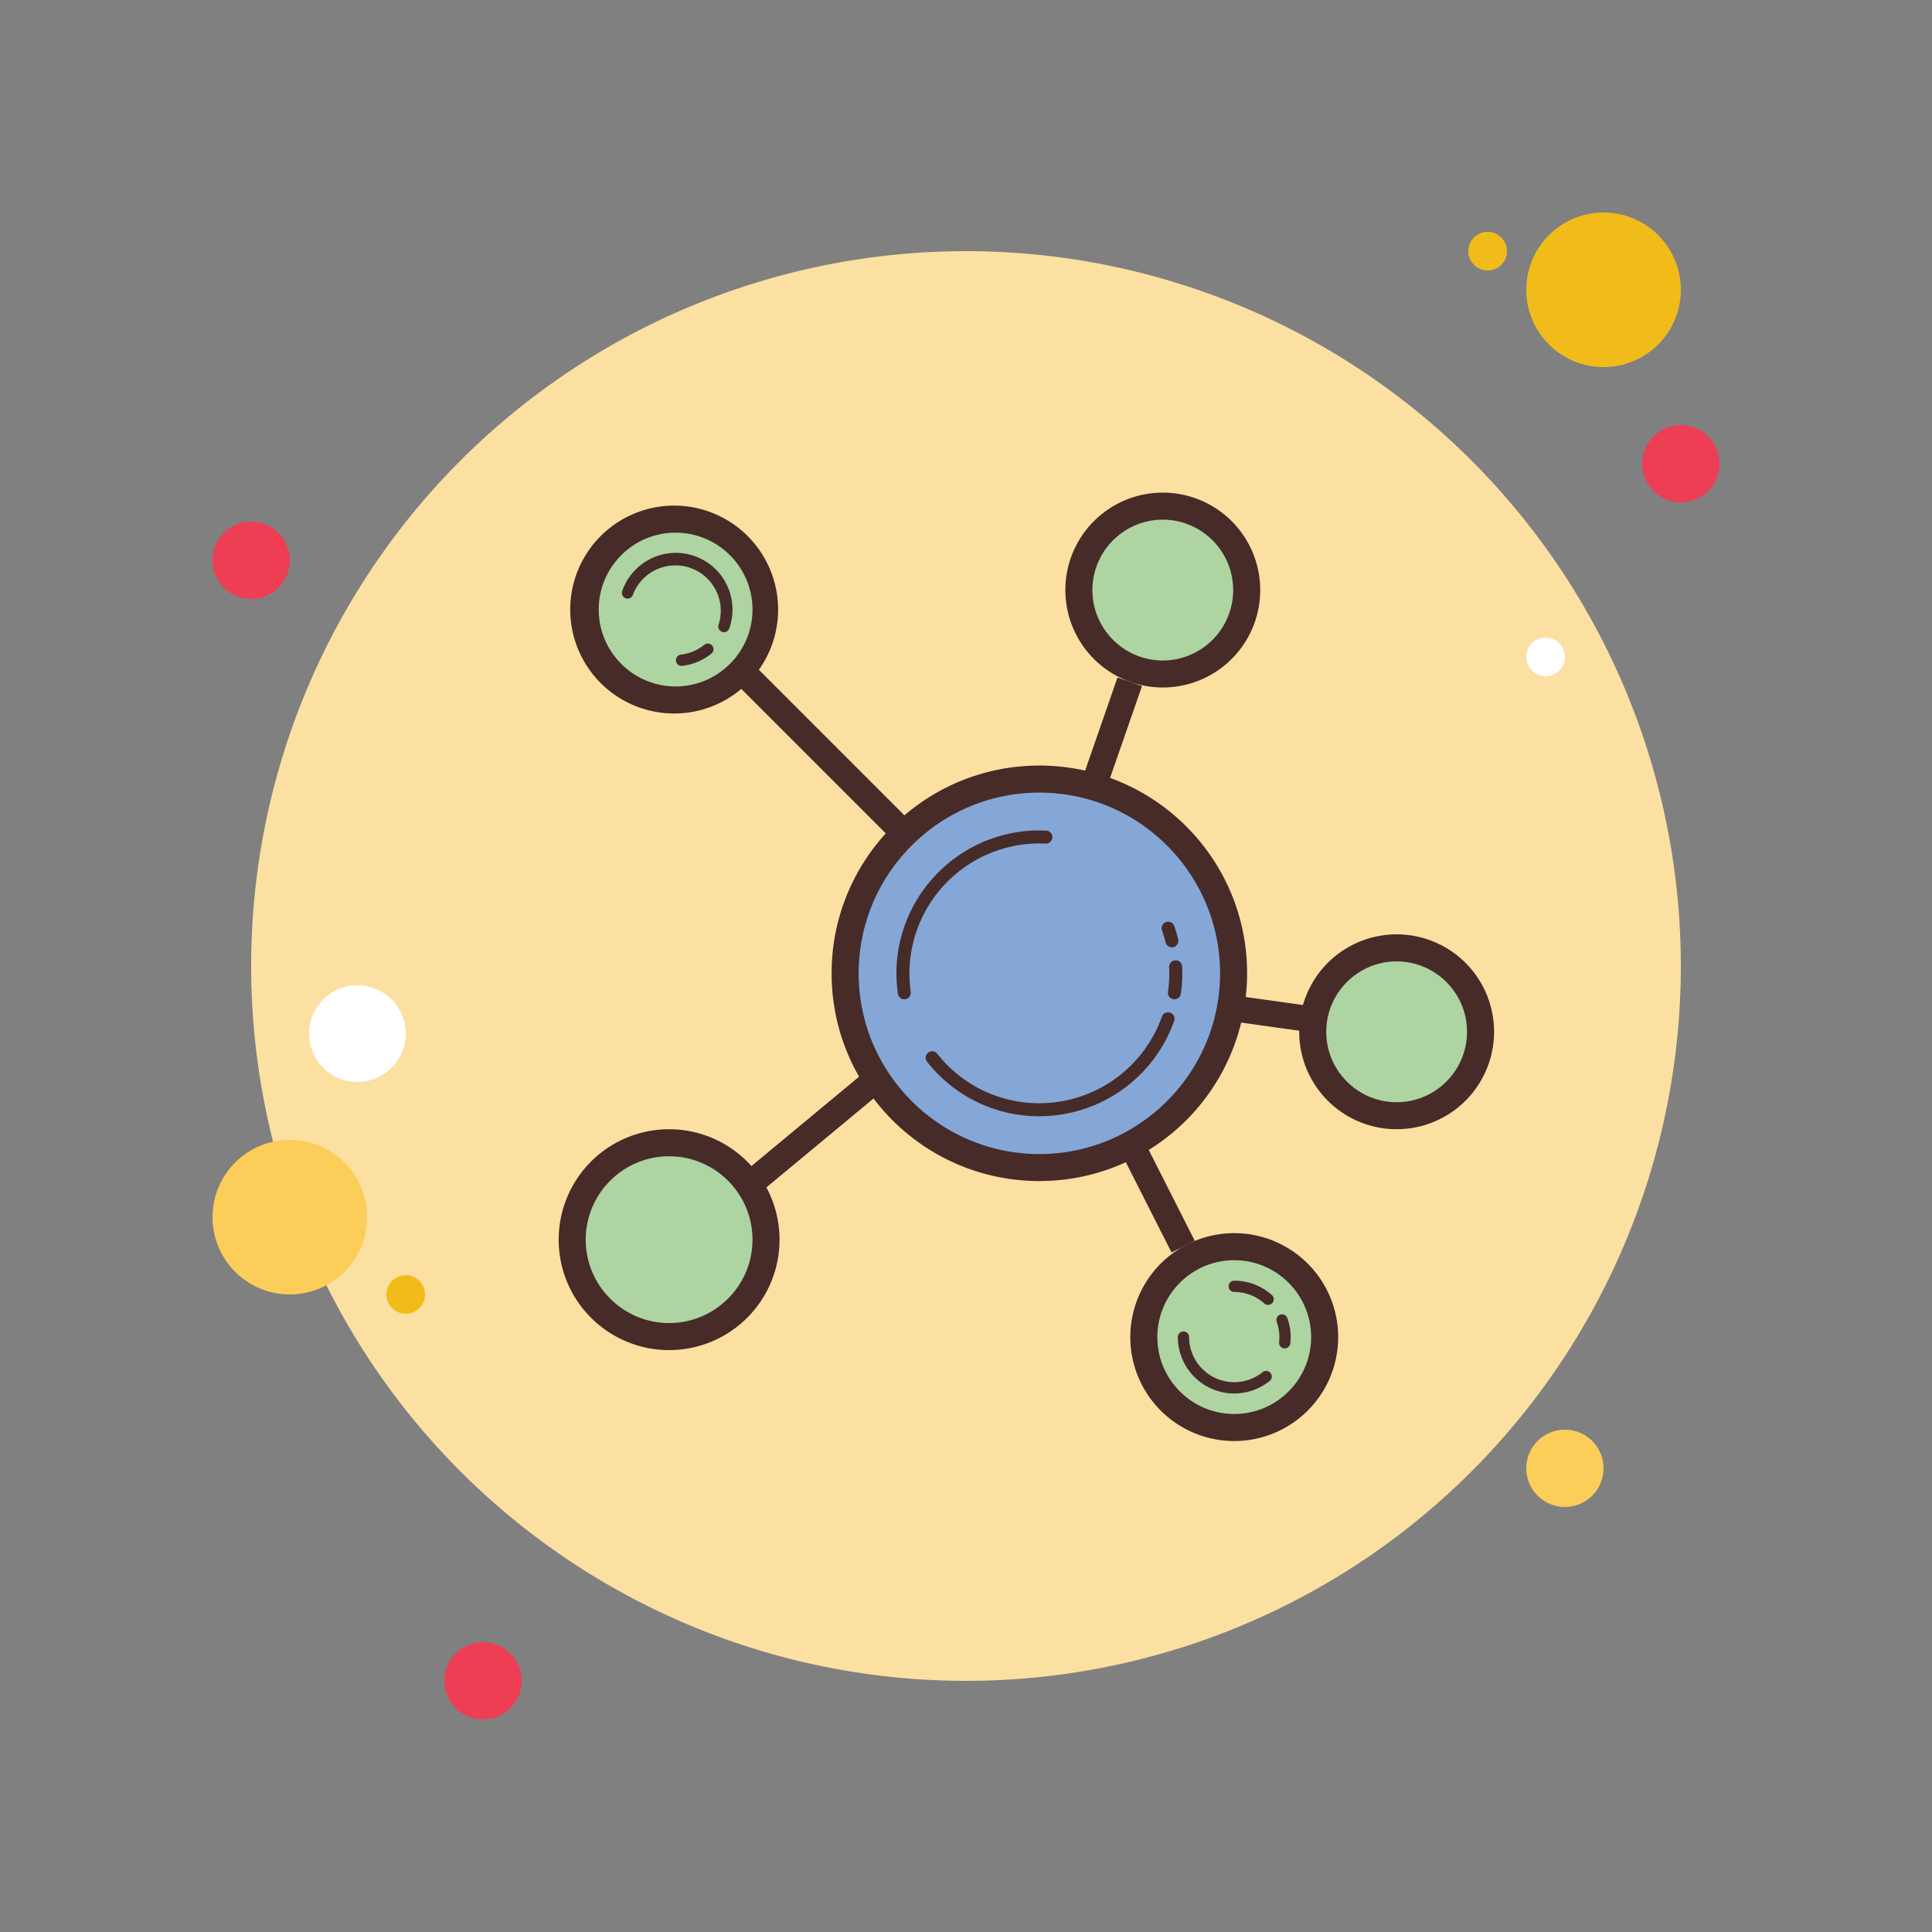 <svg xmlns="http://www.w3.org/2000/svg" width="100" height="100"><rect width="100%" height="100%" fill="#808080" stroke="none"/><path fill="#ee3e54" d="M13 27a2 2 0 1 0 0 4 2 2 0 1 0 0-4Z"/><path fill="#f1bc19" d="M77 12a1 1 0 1 0 0 2 1 1 0 1 0 0-2Z"/><path fill="#fce0a2" d="M50 13a37 37 0 1 0 0 74 37 37 0 1 0 0-74Z"/><path fill="#f1bc19" d="M83 11a4 4 0 1 0 0 8 4 4 0 1 0 0-8Z"/><path fill="#ee3e54" d="M87 22a2 2 0 1 0 0 4 2 2 0 1 0 0-4Z"/><path fill="#fbcd59" d="M81 74a2 2 0 1 0 0 4 2 2 0 1 0 0-4zM15 59a4 4 0 1 0 0 8 4 4 0 1 0 0-8z"/><path fill="#ee3e54" d="M25 85a2 2 0 1 0 0 4 2 2 0 1 0 0-4Z"/><path fill="#fff" d="M18.5 51a2.5 2.5 0 1 0 0 5 2.5 2.5 0 1 0 0-5Z"/><path fill="#f1bc19" d="M21 66a1 1 0 1 0 0 2 1 1 0 1 0 0-2Z"/><path fill="#fff" d="M80 33a1 1 0 1 0 0 2 1 1 0 1 0 0-2Z"/><path fill="#472b29" d="m61.596 52.562.186-1.331 6.33.883-.185 1.33z"/><path fill="#add4a1" d="M72.29 57.748a4.348 4.348 0 0 1-4.344-4.343 4.348 4.348 0 0 1 4.344-4.344 4.348 4.348 0 0 1 4.343 4.344 4.348 4.348 0 0 1-4.343 4.343z"/><path fill="#472b29" d="M72.29 49.762c2.009 0 3.643 1.635 3.643 3.644s-1.634 3.644-3.643 3.644-3.643-1.635-3.643-3.644 1.634-3.644 3.643-3.644m0-1.4a5.043 5.043 0 1 0 0 10.086 5.043 5.043 0 0 0 0-10.086z"/><path fill="#add4a1" d="M60.186 34.885a4.348 4.348 0 0 1-4.343-4.343 4.348 4.348 0 0 1 4.343-4.344 4.348 4.348 0 0 1 4.344 4.344 4.35 4.35 0 0 1-4.344 4.343z"/><path fill="#472b29" d="M60.186 26.898c2.009 0 3.643 1.635 3.643 3.644s-1.634 3.644-3.643 3.644-3.643-1.635-3.643-3.644 1.634-3.644 3.643-3.644m0-1.4a5.043 5.043 0 1 0 0 10.086 5.043 5.043 0 0 0 0-10.086z"/><path fill="#add4a1" d="M34.969 36.229c-2.58 0-4.68-2.099-4.68-4.679s2.1-4.68 4.68-4.68 4.68 2.1 4.68 4.68-2.1 4.679-4.68 4.679z"/><path fill="#472b29" d="M34.969 27.571c2.194 0 3.98 1.785 3.98 3.979s-1.785 3.98-3.98 3.98-3.98-1.786-3.98-3.98 1.785-3.979 3.98-3.979m0-1.4a5.38 5.38 0 1 0-.001 10.759 5.38 5.38 0 0 0 .001-10.759z"/><path fill="#add4a1" d="M34.633 59.148a5.016 5.016 0 1 0 0 10.032 5.016 5.016 0 1 0 0-10.032Z"/><path fill="#472b29" d="M34.633 59.849c2.38 0 4.316 1.936 4.316 4.316s-1.936 4.316-4.316 4.316-4.316-1.936-4.316-4.316 1.936-4.316 4.316-4.316m0-1.4a5.716 5.716 0 1 0 0 11.432 5.716 5.716 0 0 0 0-11.432z"/><path fill="#add4a1" d="M63.884 73.888c-2.58 0-4.679-2.1-4.679-4.68s2.099-4.68 4.679-4.68 4.68 2.1 4.68 4.68-2.1 4.68-4.68 4.68z"/><path fill="#472b29" d="M63.884 65.228c2.194 0 3.98 1.786 3.98 3.98s-1.785 3.979-3.98 3.979-3.98-1.785-3.98-3.979 1.786-3.98 3.98-3.98m0-1.4a5.38 5.38 0 1 0 0 10.76 5.38 5.38 0 0 0 0-10.76z"/><path fill="#84a7d7" d="M53.798 60.433c-5.544 0-10.054-4.51-10.054-10.054 0-5.543 4.51-10.053 10.054-10.053 5.543 0 10.053 4.51 10.053 10.053 0 5.544-4.51 10.054-10.053 10.054z"/><path fill="#472b29" d="M53.797 41.025c5.158 0 9.353 4.196 9.353 9.354s-4.196 9.354-9.353 9.354-9.353-4.196-9.353-9.354 4.196-9.354 9.353-9.354m0-1.4c-5.94 0-10.753 4.818-10.753 10.753 0 5.942 4.814 10.753 10.753 10.753A10.749 10.749 0 0 0 64.55 50.378c.001-5.935-4.81-10.753-10.753-10.753z"/><path fill="#472b29" d="M46.808 51.724a.337.337 0 0 1-.333-.288 7.587 7.587 0 0 1-.075-1.056c0-4.078 3.319-7.397 7.397-7.397.118 0 .235.003.352.009a.336.336 0 0 1 .32.351c-.009.185-.177.339-.352.32a6.733 6.733 0 0 0-6.976 7.679.338.338 0 0 1-.285.381l-.048.001zm6.989 6.052a7.362 7.362 0 0 1-5.811-2.818.336.336 0 1 1 .528-.416 6.695 6.695 0 0 0 5.283 2.561 6.738 6.738 0 0 0 6.343-4.483.336.336 0 1 1 .634.225 7.41 7.41 0 0 1-6.977 4.931zm6.991-6.052a.336.336 0 0 1-.334-.383 6.861 6.861 0 0 0 .061-1.283.335.335 0 0 1 .32-.351.328.328 0 0 1 .352.32 7.437 7.437 0 0 1-.067 1.408.336.336 0 0 1-.332.289zm-.132-2.69a.336.336 0 0 1-.326-.256 6.849 6.849 0 0 0-.192-.64.337.337 0 0 1 .634-.225c.081.23.151.465.21.705a.336.336 0 0 1-.326.416zM35.273 34.467a.294.294 0 0 1-.033-.585 2.337 2.337 0 0 0 1.214-.507.292.292 0 1 1 .369.455 2.912 2.912 0 0 1-1.519.634c-.01.003-.02.003-.031.003zm2.197-1.744a.294.294 0 0 1-.276-.391 2.349 2.349 0 0 0-4.428-1.564.294.294 0 1 1-.553-.196 2.941 2.941 0 0 1 2.767-1.956 2.937 2.937 0 0 1 2.767 3.912.294.294 0 0 1-.277.195zm26.414 39.404a2.922 2.922 0 0 1-2.919-2.919.292.292 0 0 1 .584 0 2.337 2.337 0 0 0 3.803 1.816.29.29 0 1 1 .367.453 2.924 2.924 0 0 1-1.835.65zm2.612-2.335a.292.292 0 0 1-.29-.324 2.33 2.33 0 0 0-.119-1.038.292.292 0 1 1 .55-.195 2.893 2.893 0 0 1 .149 1.297.293.293 0 0 1-.29.26zm-.86-2.251a.292.292 0 0 1-.194-.074 2.331 2.331 0 0 0-1.557-.595.292.292 0 0 1 0-.584c.719 0 1.411.264 1.946.743a.292.292 0 0 1-.195.51zm-9.893-26.437 2.098-6.038 1.27.441-2.098 6.038zm2.159 18.321 1.2-.607 2.737 5.402-1.2.608zM38.177 35.467l.951-.95 8.216 8.216-.95.951zm.394 25.155 6.86-5.692.859 1.035-6.86 5.692z"/></svg>